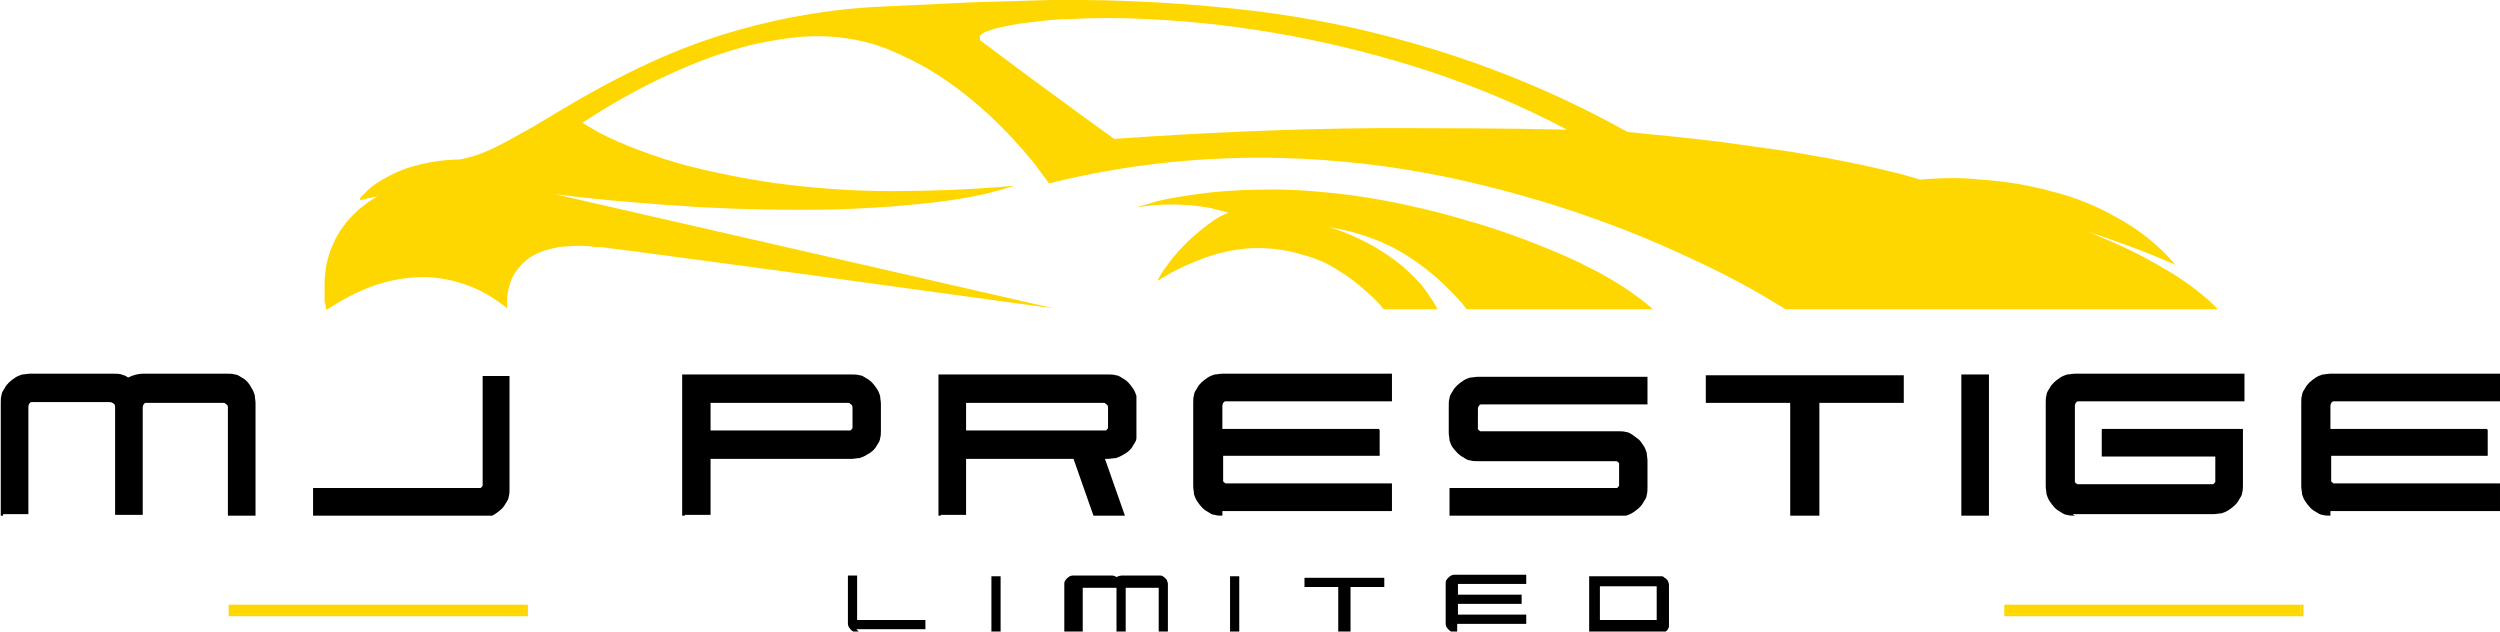 <?xml version="1.0" encoding="UTF-8"?>
<svg id="Layer_1" xmlns="http://www.w3.org/2000/svg" xmlns:xlink="http://www.w3.org/1999/xlink" version="1.1" viewBox="0 0 325.8 82.4">
  <!-- Generator: Adobe Illustrator 29.8.2, SVG Export Plug-In . SVG Version: 2.1.1 Build 3)  -->
  <defs>
    <style>
      .st0 {
        fill: none;
      }

      .st1 {
        clip-path: url(#clippath-17);
      }

      .st2 {
        clip-path: url(#clippath-19);
      }

      .st3 {
        clip-path: url(#clippath-11);
      }

      .st4 {
        clip-path: url(#clippath-16);
      }

      .st5 {
        clip-path: url(#clippath-18);
      }

      .st6 {
        clip-path: url(#clippath-10);
      }

      .st7 {
        clip-path: url(#clippath-15);
      }

      .st8 {
        clip-path: url(#clippath-13);
      }

      .st9 {
        clip-path: url(#clippath-14);
      }

      .st10 {
        clip-path: url(#clippath-12);
      }

      .st11 {
        clip-path: url(#clippath-20);
      }

      .st12 {
        clip-path: url(#clippath-21);
      }

      .st13 {
        clip-path: url(#clippath-22);
      }

      .st14 {
        clip-path: url(#clippath-1);
      }

      .st15 {
        clip-path: url(#clippath-3);
      }

      .st16 {
        clip-path: url(#clippath-4);
      }

      .st17 {
        clip-path: url(#clippath-2);
      }

      .st18 {
        clip-path: url(#clippath-7);
      }

      .st19 {
        clip-path: url(#clippath-6);
      }

      .st20 {
        clip-path: url(#clippath-9);
      }

      .st21 {
        clip-path: url(#clippath-8);
      }

      .st22 {
        clip-path: url(#clippath-5);
      }

      .st23 {
        fill: gold;
      }

      .st24 {
        clip-path: url(#clippath);
      }
    </style>
    <clipPath id="clippath">
      <rect class="st0" x="147.9" y="24.7" width="67.6" height="15.6"/>
    </clipPath>
    <clipPath id="clippath-1">
      <rect class="st0" x="42.3" y="0" width="246.9" height="40.3"/>
    </clipPath>
    <clipPath id="clippath-2">
      <rect class="st0" x="29.8" y="78.8" width="39" height="1.5"/>
    </clipPath>
    <clipPath id="clippath-3">
      <rect class="st0" x="261.2" y="78.8" width="39" height="1.5"/>
    </clipPath>
    <clipPath id="clippath-4">
      <rect class="st0" y="48.7" width="33.3" height="18.5"/>
    </clipPath>
    <clipPath id="clippath-5">
      <rect class="st0" x="40.7" y="48.7" width="25.9" height="18.5"/>
    </clipPath>
    <clipPath id="clippath-6">
      <rect class="st0" x="88.9" y="48.7" width="25.9" height="18.5"/>
    </clipPath>
    <clipPath id="clippath-7">
      <rect class="st0" x="122.2" y="48.7" width="25.9" height="18.5"/>
    </clipPath>
    <clipPath id="clippath-8">
      <rect class="st0" x="155.5" y="48.7" width="25.9" height="18.5"/>
    </clipPath>
    <clipPath id="clippath-9">
      <rect class="st0" x="188.8" y="48.7" width="25.9" height="18.5"/>
    </clipPath>
    <clipPath id="clippath-10">
      <rect class="st0" x="222.2" y="48.7" width="25.9" height="18.5"/>
    </clipPath>
    <clipPath id="clippath-11">
      <rect class="st0" x="255.5" y="48.7" width="3.7" height="18.5"/>
    </clipPath>
    <clipPath id="clippath-12">
      <rect class="st0" x="266.6" y="48.7" width="25.9" height="18.5"/>
    </clipPath>
    <clipPath id="clippath-13">
      <rect class="st0" x="299.9" y="48.7" width="25.9" height="18.5"/>
    </clipPath>
    <clipPath id="clippath-14">
      <rect class="st0" x="110.4" y="74.7" width="10.7" height="7.6"/>
    </clipPath>
    <clipPath id="clippath-15">
      <rect class="st0" x="129" y="74.7" width="1.5" height="7.6"/>
    </clipPath>
    <clipPath id="clippath-16">
      <rect class="st0" x="138.5" y="74.7" width="13.7" height="7.6"/>
    </clipPath>
    <clipPath id="clippath-17">
      <rect class="st0" x="160.2" y="74.7" width="1.5" height="7.6"/>
    </clipPath>
    <clipPath id="clippath-18">
      <rect class="st0" x="169.7" y="74.7" width="10.7" height="7.6"/>
    </clipPath>
    <clipPath id="clippath-19">
      <rect class="st0" x="188.3" y="74.7" width="10.7" height="7.6"/>
    </clipPath>
    <clipPath id="clippath-20">
      <rect class="st0" x="206.9" y="74.7" width="10.7" height="7.6"/>
    </clipPath>
    <clipPath id="clippath-21">
      <rect class="st0" x="29.8" y="78.8" width="38.6" height="1.2"/>
    </clipPath>
    <clipPath id="clippath-22">
      <rect class="st0" x="261.2" y="78.8" width="38.6" height="1.2"/>
    </clipPath>
  </defs>
  <g class="st24">
    <path class="st23" d="M147.9,27.1c.8-.3,1.7-.5,2.6-.8.8-.2,1.6-.4,2.4-.5,1.5-.3,3.1-.5,4.6-.7,2.8-.3,5.6-.4,8.5-.4,3.3,0,6.5.3,9.8.7,3.1.4,6.2,1,9.2,1.7,2.7.6,5.4,1.4,8.1,2.2,2.6.8,5.1,1.7,7.6,2.7,1.8.7,3.6,1.5,5.3,2.3,1.1.6,2.3,1.1,3.4,1.8,1.1.6,2.2,1.3,3.2,2,.5.4,1,.7,1.5,1.1.5.4,1,.8,1.4,1.2h-24.3c-.5-.7-1.1-1.4-1.7-2-1.8-1.9-3.8-3.6-6-5-3.1-2-6.6-3.2-10.3-3.8,1,.3,2.1.7,3,1.1,1.3.6,2.6,1.2,3.8,2,1.1.7,2.1,1.4,3,2.2.8.7,1.6,1.5,2.3,2.3.7.9,1.3,1.8,1.9,2.8,0,.1.1.2.2.4h-7c-.6-.8-1.3-1.5-2.1-2.2-1.3-1.2-2.6-2.2-4.1-3.1-1.3-.8-2.6-1.4-4.1-1.8-2.8-.9-5.8-1.2-8.7-.8-1.5.2-3,.6-4.4,1.1-1.3.5-2.6,1-3.9,1.7-.8.4-1.5.9-2.3,1.3.4-.7.8-1.4,1.3-2,.9-1.3,2-2.5,3.2-3.6.9-.8,1.9-1.6,2.9-2.3.6-.4,1.2-.7,1.9-1-.8-.2-1.6-.4-2.4-.6-3.3-.6-6.7-.6-10,0"/>
  </g>
  <g class="st14">
    <path class="st23" d="M204.6,17.1c-6-3.2-12.2-5.8-18.6-7.9-11.7-3.8-23.9-6.1-36.2-6.7-3.6-.2-7.2-.2-10.8,0-1.8,0-3.7.3-5.5.5-1.1.1-2.2.4-3.3.6-.5.1-1.1.3-1.6.5-.2,0-.4.2-.6.3-.1,0-.2.2-.3.3,0,0,0,.2,0,.3,0,0,0,.2,0,.2,0,0,.1.1.2.2,0,0,.2.1.3.2,5.6,4.2,11.3,8.4,17,12.5,11.3-.8,22.5-1.3,33.8-1.4,8.5,0,17.1,0,25.6.2M42.5,40.3c0-.3-.1-.7-.2-1-.2-1.5,0-3.1.2-4.6.4-2.1,1.3-4.1,2.7-5.8,1.1-1.3,2.5-2.5,4-3.3-.6.1-1.2.2-1.8.4-.2,0-.3,0-.5.1,0,0,0,0,0,0h0c0,0,0-.2,0-.2.1-.2.2-.3.4-.5.5-.5,1-1,1.6-1.4,1.2-.8,2.5-1.5,3.9-2,2.1-.7,4.2-1.1,6.4-1.2.4,0,.7,0,1.1-.1,1-.2,2-.5,2.9-.9,1-.4,1.9-.9,2.9-1.4,1.1-.6,2.3-1.3,3.4-1.9,2-1.2,4-2.4,5.9-3.5,2.1-1.2,4.1-2.3,6.3-3.4,3.8-1.9,7.8-3.6,11.9-4.9,6.6-2.1,13.5-3.4,20.4-3.8,4.3-.2,8.6-.4,12.8-.6,3.4-.1,6.8-.2,10.2-.3,9-.1,18.1.4,27.1,1.5,6.2.8,12.4,2,18.5,3.7,10.3,2.8,20.2,6.8,29.5,12,4.1.4,8.2.8,12.2,1.3,2.9.4,5.8.8,8.6,1.2,3.6.6,7.1,1.2,10.7,2,2.2.5,4.4,1,6.6,1.7,2.6-.2,5.2-.3,7.8,0,3.2.2,6.4.7,9.6,1.6,2.8.7,5.5,1.8,8,3.2,3,1.6,5.7,3.7,7.9,6.3-1.6-.7-3.3-1.4-4.9-2-2.1-.8-4.3-1.6-6.5-2.3,3.2,1.3,6.4,2.7,9.4,4.5,1.8,1,3.5,2.1,5.1,3.4.9.7,1.8,1.5,2.6,2.4h-56.2c-4.1-2.6-8.4-4.9-12.8-6.9-10.2-4.8-21-8.3-32-10.6-6.9-1.4-13.8-2.2-20.8-2.4-10.3-.3-20.7.8-30.7,3.3-.6-.9-1.3-1.7-1.9-2.6-1.9-2.3-3.9-4.5-6.2-6.6-2.1-1.9-4.4-3.7-6.8-5.2-1.9-1.2-4-2.2-6.1-3.1-3.6-1.4-7.5-1.9-11.4-1.6-2.2.2-4.4.6-6.6,1.1-2.7.7-5.4,1.6-8,2.7-4.8,2-9.4,4.5-13.8,7.4.8.5,1.5.9,2.4,1.4,1.6.8,3.2,1.5,4.8,2.1,2.4.9,4.8,1.7,7.3,2.3,4.1,1,8.3,1.8,12.5,2.3,4.3.5,8.6.8,13,.8,5.4,0,10.9-.2,16.3-.7-.9.3-1.9.6-2.8.8-1,.3-2.1.5-3.1.7-2.2.4-4.5.7-6.7.9-3.8.4-7.5.6-11.3.7-5.7.1-11.3,0-17-.3-6.4-.4-12.7-.9-19-1.7l65.1,14.9c-12.4-1.7-24.8-3.4-37.2-5.1-5.2-.7-10.4-1.4-15.7-2.1-2-.3-4.1-.5-6.1-.8h-.7c-1.2-.2-2.4-.2-3.7-.1-.9,0-1.7.2-2.5.4-.8.2-1.5.5-2.2.9-1.1.7-2,1.7-2.6,2.9-.5,1.2-.7,2.5-.6,3.9-.3-.3-.6-.5-.9-.7-2.8-2.1-6.3-3.3-9.8-3.4-2.3,0-4.7.4-6.9,1.2-2.1.8-4,1.8-5.8,3Z"/>
  </g>
  <g class="st17">
    <polyline class="st23" points="29.8 78.8 29.8 80 68.4 80 68.4 78.8 68.8 78.8 68.8 80.3 29.8 80.3 29.8 78.8"/>
  </g>
  <g class="st15">
    <polyline class="st23" points="299.8 78.8 300.2 78.8 300.2 80.3 261.2 80.3 261.2 80 299.8 80 299.8 78.8"/>
  </g>
  <g class="st16">
    <path d="M.4,67.2s0,0-.1,0c0,0-.1,0-.2,0,0,0,0,0,0-.2,0,0,0,0,0-.1v-14.4c0-.4,0-.7.1-1,0-.3.2-.6.4-.9.3-.6.8-1,1.4-1.4.3-.2.6-.3.9-.4.3,0,.7-.1,1-.1h10.9c.5,0,.9,0,1.3.2.2,0,.4.2.6.3.6-.3,1.3-.5,1.9-.5h11c.4,0,.7,0,1,.1.3,0,.6.2.9.4.6.3,1,.8,1.3,1.4.2.3.3.6.4.9,0,.3.1.7.1,1v14.4s0,0,0,.1c0,0,0,.1,0,.2,0,0,0,0-.2,0,0,0,0,0-.1,0h-3s0,0-.1,0c0,0-.1,0-.2,0,0,0,0,0,0-.2,0,0,0,0,0-.1v-13.7c0-.2,0-.4-.2-.5,0,0-.2-.2-.3-.2,0,0-.1,0-.2,0h-9.6c-.1,0-.3,0-.4,0,0,0-.1,0-.2.1-.1.1-.2.3-.2.5v13.7s0,0,0,.1c0,0,0,.1,0,.2,0,0,0,0-.2,0,0,0,0,0-.1,0h-3s0,0-.1,0c0,0-.1,0-.2,0,0,0,0,0,0-.2,0,0,0,0,0-.1v-13.7c0-.2,0-.4-.2-.5-.1-.1-.3-.2-.5-.2H4.4c-.1,0-.2,0-.3,0,0,0-.1,0-.2.1-.1.1-.2.3-.2.5v13.7s0,0,0,.1c0,0,0,.1,0,.2,0,0,0,0-.2,0,0,0,0,0-.1,0H.4"/>
  </g>
  <g class="st22">
    <path d="M41.1,67.2s0,0-.1,0c0,0-.1,0-.2,0,0,0,0,0,0-.2,0,0,0,0,0-.1v-3s0,0,0-.1c0,0,0-.1,0-.2,0,0,0,0,.2,0,0,0,0,0,.1,0h21.1c.1,0,.3,0,.4,0,.1,0,.2-.2.3-.3,0-.1,0-.2,0-.3v-13.7s0,0,0-.1c0,0,0-.1,0-.2,0,0,0,0,.2,0,0,0,0,0,.1,0h2.9s0,0,.1,0c0,0,.1,0,.2,0,0,0,0,0,0,.2,0,0,0,0,0,.1v14.4c0,.4,0,.7-.1,1,0,.3-.2.6-.4.9-.3.6-.8,1-1.4,1.4-.3.2-.6.3-.9.4-.3,0-.7.1-1,.1h-21.8"/>
  </g>
  <g class="st19">
    <path d="M92.6,56.1h17.8c.1,0,.3,0,.4,0,.1,0,.2-.2.3-.3,0-.1,0-.2,0-.4v-2.2c0-.2,0-.4-.2-.5,0,0-.2-.2-.3-.2,0,0-.1,0-.2,0h-17.8v3.7M89.2,67.2s0,0-.1,0c0,0-.1,0-.2,0,0,0,0,0,0-.2,0,0,0,0,0-.1v-17.8s0,0,0-.1c0,0,0-.1,0-.2,0,0,0,0,.2,0,0,0,0,0,.1,0h21.8c.3,0,.7,0,1,.1.3,0,.6.2.9.4.6.3,1,.8,1.4,1.4.2.3.3.6.4.9,0,.3.1.7.1,1v3.5c0,.4,0,.7-.1,1,0,.3-.2.6-.4.9-.3.6-.8,1-1.4,1.3-.3.2-.6.3-.9.4-.3,0-.7.1-1,.1h-18.4v7s0,0,0,.1c0,0,0,.1,0,.2,0,0,0,0-.2,0,0,0,0,0-.1,0h-3Z"/>
  </g>
  <g class="st18">
    <path d="M125.9,56.1h17.8c.1,0,.3,0,.4,0,.1,0,.2-.2.3-.3,0-.1,0-.2,0-.4v-2.2c0-.2,0-.4-.2-.5,0,0-.2-.2-.3-.2,0,0-.1,0-.2,0h-17.8v3.7M122.6,67.2s0,0-.1,0c0,0-.1,0-.2,0,0,0,0,0,0-.2,0,0,0,0,0-.1v-17.8s0,0,0-.1c0,0,0-.1,0-.2,0,0,0,0,.2,0,0,0,0,0,.1,0h21.8c.3,0,.7,0,1,.1.3,0,.6.2.9.4.6.3,1,.8,1.4,1.4.2.3.3.6.4.9,0,.3.1.7.1,1v3.5c0,.4,0,.7-.1,1,0,.3-.2.6-.4.9-.3.6-.8,1-1.4,1.3-.3.2-.6.3-.9.4-.3,0-.7.1-1,.1h-.4l2.6,7.4h-4.1l-2.6-7.4h-14v7s0,0,0,.1c0,0,0,.1,0,.2,0,0,0,0-.2,0,0,0,0,0-.1,0h-3Z"/>
  </g>
  <g class="st21">
    <path d="M159.3,67.2c-.4,0-.7,0-1-.1-.3,0-.6-.2-.9-.4-.6-.3-1-.8-1.4-1.4-.2-.3-.3-.6-.4-.9,0-.3-.1-.7-.1-1v-10.9c0-.4,0-.7.1-1,0-.3.2-.6.4-.9.3-.6.8-1,1.4-1.4.3-.2.6-.3.9-.4.3,0,.7-.1,1-.1h21.8s0,0,.1,0c0,0,.1,0,.2,0,0,0,0,0,0,.2,0,0,0,0,0,.1v3s0,0,0,.1c0,0,0,.1,0,.2,0,0,0,0-.2,0,0,0,0,0-.1,0h-21.1c-.1,0-.2,0-.3,0,0,0-.1,0-.2.1-.1.1-.2.3-.2.5v3h20.1s0,0,.1,0c0,0,.1,0,.2,0,0,0,.1.1.1.2,0,0,0,0,0,0v3c0,0,0,.1,0,.2,0,0,0,0,0,.1,0,0-.1,0-.2,0,0,0,0,0-.1,0h-20.1v3c0,.1,0,.2,0,.3,0,.1.2.2.3.3.1,0,.2,0,.3,0h21.1s0,0,.1,0c0,0,.1,0,.2,0,0,0,0,0,0,.2,0,0,0,0,0,.1v3s0,0,0,.1c0,0,0,.1,0,.2,0,0,0,0-.2,0,0,0,0,0-.1,0h-21.8"/>
  </g>
  <g class="st20">
    <path d="M189.2,67.2s0,0-.1,0c0,0-.1,0-.2,0,0,0,0,0,0-.2,0,0,0,0,0-.1v-3s0,0,0-.1c0,0,0-.1,0-.2,0,0,0,0,.2,0,0,0,0,0,.1,0h21.1c.1,0,.3,0,.4,0,.1,0,.2-.2.3-.3,0-.1,0-.2,0-.3v-2.2c0-.1,0-.3,0-.4,0-.1-.2-.2-.3-.3-.1,0-.2,0-.4,0h-17.7c-.4,0-.7,0-1-.1-.3,0-.6-.2-.9-.4-.6-.3-1-.8-1.4-1.3-.2-.3-.3-.6-.4-.9,0-.3-.1-.7-.1-1v-3.5c0-.4,0-.7.1-1,0-.3.2-.6.4-.9.3-.6.8-1,1.4-1.4.3-.2.6-.3.9-.4.3,0,.7-.1,1-.1h21.8s0,0,.1,0c0,0,.1,0,.2,0,0,0,0,0,0,.2,0,0,0,0,0,.1v3s0,0,0,.1c0,0,0,.1,0,.2,0,0,0,0-.2,0,0,0,0,0-.1,0h-21.1c-.1,0-.2,0-.3,0,0,0-.1,0-.2.1-.1.1-.2.3-.2.5v2.2c0,.1,0,.3,0,.4,0,.1.2.2.3.3.1,0,.2,0,.3,0h17.7c.3,0,.7,0,1,.1.3,0,.6.2.9.4.3.2.5.4.8.6.2.2.4.5.6.8.2.3.3.6.4.9,0,.3.1.7.1,1v3.5c0,.4,0,.7-.1,1,0,.3-.2.6-.4.9-.3.6-.8,1-1.4,1.4-.3.2-.6.3-.9.4-.3,0-.7.1-1,.1h-21.8"/>
  </g>
  <g class="st6">
    <path d="M233.6,67.2s0,0-.1,0c0,0-.1,0-.2,0,0,0,0,0,0-.2,0,0,0,0,0-.1v-14.4h-10.7s0,0-.1,0c0,0-.1,0-.2,0,0,0,0,0,0-.2,0,0,0,0,0-.1v-3s0,0,0-.1c0,0,0-.1,0-.2,0,0,0,0,.2,0,0,0,0,0,.1,0h25.2s0,0,.1,0c0,0,.1,0,.2,0,0,0,0,0,0,.2,0,0,0,0,0,.1v3s0,0,0,.1c0,0,0,.1,0,.2,0,0,0,0-.2,0,0,0,0,0-.1,0h-10.7v14.4s0,0,0,.1c0,0,0,.1,0,.2,0,0,0,0-.2,0,0,0,0,0-.1,0h-3"/>
  </g>
  <g class="st3">
    <path d="M255.9,67.2s0,0-.1,0c0,0-.1,0-.2,0,0,0,0,0,0-.2,0,0,0,0,0-.1v-17.8s0,0,0-.1c0,0,0-.1,0-.2,0,0,0,0,.2,0,0,0,0,0,.1,0h3s0,0,.1,0c0,0,.1,0,.2,0,0,0,0,0,0,.2,0,0,0,0,0,.1v17.8s0,0,0,.1c0,0,0,.1,0,.2,0,0,0,0-.2,0,0,0,0,0-.1,0h-3"/>
  </g>
  <g class="st10">
    <path d="M270.4,67.2c-.4,0-.7,0-1-.1-.3,0-.6-.2-.9-.4-.6-.3-1-.8-1.4-1.4-.2-.3-.3-.6-.4-.9,0-.3-.1-.7-.1-1v-10.9c0-.4,0-.7.1-1,0-.3.2-.6.4-.9.3-.6.8-1,1.4-1.4.3-.2.6-.3.9-.4.3,0,.7-.1,1-.1h21.8s0,0,.1,0c0,0,.1,0,.2,0,0,0,0,0,0,.2,0,0,0,0,0,.1v3s0,0,0,.1c0,0,0,.1,0,.2,0,0,0,0-.2,0,0,0,0,0-.1,0h-21.1c-.1,0-.2,0-.3,0,0,0-.1,0-.2.1-.1.1-.2.3-.2.5v9.6c0,.1,0,.2,0,.3,0,.1.2.2.3.3.1,0,.2,0,.3,0h17c.1,0,.3,0,.4,0,.1,0,.2-.2.3-.3,0-.1,0-.2,0-.3v-3h-14.5s0,0-.1,0c0,0-.1,0-.2,0,0,0,0,0,0-.2,0,0,0,0,0-.1v-3s0,0,0-.1c0,0,0-.1,0-.2,0,0,0,0,.2,0,0,0,0,0,.1,0h17.8s0,0,.1,0c0,0,.1,0,.2,0,0,0,0,0,0,.2,0,0,0,0,0,.1v7c0,.4,0,.7-.1,1,0,.3-.2.6-.4.9-.3.6-.8,1-1.4,1.4-.3.2-.6.3-.9.4-.3,0-.7.1-1,.1h-18.4"/>
  </g>
  <g class="st8">
    <path d="M303.7,67.2c-.4,0-.7,0-1-.1-.3,0-.6-.2-.9-.4-.6-.3-1-.8-1.4-1.4-.2-.3-.3-.6-.4-.9,0-.3-.1-.7-.1-1v-10.9c0-.4,0-.7.1-1,0-.3.2-.6.4-.9.3-.6.8-1,1.4-1.4.3-.2.6-.3.9-.4.3,0,.7-.1,1-.1h21.8s0,0,.1,0c0,0,.1,0,.2,0,0,0,0,0,0,.2,0,0,0,0,0,.1v3s0,0,0,.1c0,0,0,.1,0,.2,0,0,0,0-.2,0,0,0,0,0-.1,0h-21.1c-.1,0-.2,0-.3,0,0,0-.1,0-.2.1-.1.1-.2.3-.2.5v3h20.1s0,0,.1,0c0,0,.1,0,.2,0,0,0,.1.1.1.2,0,0,0,0,0,0v3c0,0,0,.1,0,.2,0,0,0,0,0,.1,0,0-.1,0-.2,0,0,0,0,0-.1,0h-20.1v3c0,.1,0,.2,0,.3,0,.1.2.2.3.3.1,0,.2,0,.3,0h21.1s0,0,.1,0c0,0,.1,0,.2,0,0,0,0,0,0,.2,0,0,0,0,0,.1v3s0,0,0,.1c0,0,0,.1,0,.2,0,0,0,0-.2,0,0,0,0,0-.1,0h-21.8"/>
  </g>
  <g class="st9">
    <path d="M112,82.4c-.1,0-.3,0-.4,0-.1,0-.3,0-.4-.1-.2-.1-.4-.3-.6-.6,0-.1-.1-.2-.1-.4,0-.1,0-.3,0-.4v-5.9s0,0,0,0c0,0,0,0,0,0,0,0,0,0,0,0,0,0,0,0,0,0h1.2s0,0,0,0c0,0,0,0,0,0,0,0,0,0,0,0,0,0,0,0,0,0v5.6c0,0,0,.2,0,.2,0,0,.1,0,.2,0h8.7s0,0,0,0c0,0,0,0,0,0,0,0,0,0,0,0,0,0,0,0,0,0v1.2s0,0,0,0c0,0,0,0,0,0,0,0,0,0,0,0,0,0,0,0,0,0h-9"/>
  </g>
  <g class="st7">
    <path d="M129.2,82.4s0,0,0,0c0,0,0,0,0,0,0,0,0,0,0,0,0,0,0,0,0,0v-7.3s0,0,0,0c0,0,0,0,0,0,0,0,0,0,0,0,0,0,0,0,0,0h1.2s0,0,0,0c0,0,0,0,0,0,0,0,0,0,0,0,0,0,0,0,0,0,0,0,0,0,0,0v7.3s0,0,0,0c0,0,0,0,0,0,0,0,0,0,0,0,0,0,0,0,0,0,0,0,0,0,0,0h-1.2"/>
  </g>
  <g class="st4">
    <path d="M138.7,82.4s0,0,0,0c0,0,0,0,0,0,0,0,0,0,0,0,0,0,0,0,0,0v-5.9c0-.1,0-.3,0-.4,0-.1,0-.3.1-.4.1-.2.3-.4.6-.6.1,0,.2-.1.4-.1.1,0,.3,0,.4,0h4.5c.3,0,.5,0,.8.2.2-.1.5-.2.8-.2h4.5c.1,0,.3,0,.4,0,.3,0,.5.2.7.4,0,0,.2.2.2.3,0,.1.1.2.1.4,0,.1,0,.3,0,.4v5.9s0,0,0,0c0,0,0,0,0,0,0,0,0,0,0,0,0,0,0,0,0,0h-1.2s0,0,0,0c0,0,0,0,0,0s0,0,0,0c0,0,0,0,0,0v-5.6c0,0,0-.1,0-.2,0,0,0,0,0,0,0,0-.1,0-.2,0h-4c0,0-.1,0-.1,0,0,0,0,0,0,0,0,0,0,.1,0,.2v5.6s0,0,0,0c0,0,0,0,0,0,0,0,0,0,0,0,0,0,0,0,0,0h-1.2s0,0,0,0c0,0,0,0,0,0,0,0,0,0,0,0,0,0,0,0,0,0v-5.6c0,0,0-.2,0-.2,0,0-.1,0-.2,0h-4c0,0-.2,0-.2,0,0,0,0,.1,0,.2v5.6s0,0,0,0c0,0,0,0,0,0,0,0,0,0,0,0,0,0,0,0,0,0h-1.2"/>
  </g>
  <g class="st1">
    <path d="M160.3,82.4s0,0,0,0c0,0,0,0,0,0,0,0,0,0,0,0,0,0,0,0,0,0v-7.3s0,0,0,0c0,0,0,0,0,0,0,0,0,0,0,0,0,0,0,0,0,0h1.2s0,0,0,0c0,0,0,0,0,0,0,0,0,0,0,0,0,0,0,0,0,0,0,0,0,0,0,0v7.3s0,0,0,0c0,0,0,0,0,0,0,0,0,0,0,0,0,0,0,0,0,0,0,0,0,0,0,0h-1.2"/>
  </g>
  <g class="st5">
    <path d="M174.4,82.4s0,0,0,0c0,0,0,0,0,0,0,0,0,0,0,0,0,0,0,0,0,0v-5.9h-4.4s0,0,0,0c0,0,0,0,0,0s0,0,0,0c0,0,0,0,0,0v-1.2s0,0,0,0c0,0,0,0,0,0,0,0,0,0,0,0,0,0,0,0,0,0h10.4s0,0,0,0c0,0,0,0,0,0s0,0,0,0c0,0,0,0,0,0v1.2s0,0,0,0c0,0,0,0,0,0,0,0,0,0,0,0,0,0,0,0,0,0h-4.4v5.9s0,0,0,0c0,0,0,0,0,0,0,0,0,0,0,0,0,0,0,0,0,0h-1.2"/>
  </g>
  <g class="st2">
    <path d="M189.9,82.4c-.1,0-.3,0-.4,0-.1,0-.3,0-.4-.1-.2-.1-.4-.3-.6-.6,0-.1-.1-.2-.1-.4,0-.1,0-.3,0-.4v-4.5c0-.1,0-.3,0-.4,0-.1,0-.3.1-.4.1-.2.3-.4.6-.6.1,0,.2-.1.4-.1.1,0,.3,0,.4,0h9s0,0,0,0c0,0,0,0,0,0s0,0,0,0c0,0,0,0,0,0v1.2s0,0,0,0c0,0,0,0,0,0,0,0,0,0,0,0,0,0,0,0,0,0h-8.7c0,0-.2,0-.2,0,0,0,0,.1,0,.2v1.2h8.3s0,0,0,0c0,0,0,0,0,0,0,0,0,0,0,0,0,0,0,0,0,0v1.2s0,0,0,0c0,0,0,0,0,0,0,0,0,0,0,0,0,0,0,0,0,0h-8.3v1.2c0,0,0,.2,0,.2,0,0,.1,0,.2,0h8.7s0,0,0,0c0,0,0,0,0,0,0,0,0,0,0,0,0,0,0,0,0,0v1.2s0,0,0,0c0,0,0,0,0,0,0,0,0,0,0,0,0,0,0,0,0,0h-9"/>
  </g>
  <g class="st11">
    <path d="M208.5,80.8h7.3s0,0,.1,0c0,0,0,0,0,0,0,0,0,0,0,0,0,0,0,0,0-.2v-4c0,0,0-.1,0-.2,0,0,0,0,0,0,0,0,0,0,0,0,0,0,0,0-.1,0h-7.3v4.6M207.1,82.4s0,0,0,0c0,0,0,0,0,0,0,0,0,0,0,0,0,0,0,0,0,0v-7.3s0,0,0,0c0,0,0,0,0,0,0,0,0,0,0,0,0,0,0,0,0,0h9c.1,0,.3,0,.4,0,.1,0,.3,0,.4.2.1,0,.2.1.3.2,0,0,.2.2.2.3,0,.1.1.2.1.4,0,.1,0,.3,0,.4v4.5c0,.1,0,.3,0,.4,0,.1,0,.3-.1.4,0,.1-.1.2-.2.3,0,0-.2.2-.3.2-.1,0-.2.1-.4.2-.1,0-.3,0-.4,0h-9Z"/>
  </g>
  <g class="st12">
    <polyline class="st23" points="29.8 80 68.4 80 68.4 78.8 29.8 78.8 29.8 80"/>
  </g>
  <g class="st13">
    <polyline class="st23" points="261.2 80 299.8 80 299.8 78.8 261.2 78.8 261.2 80"/>
  </g>
</svg>
